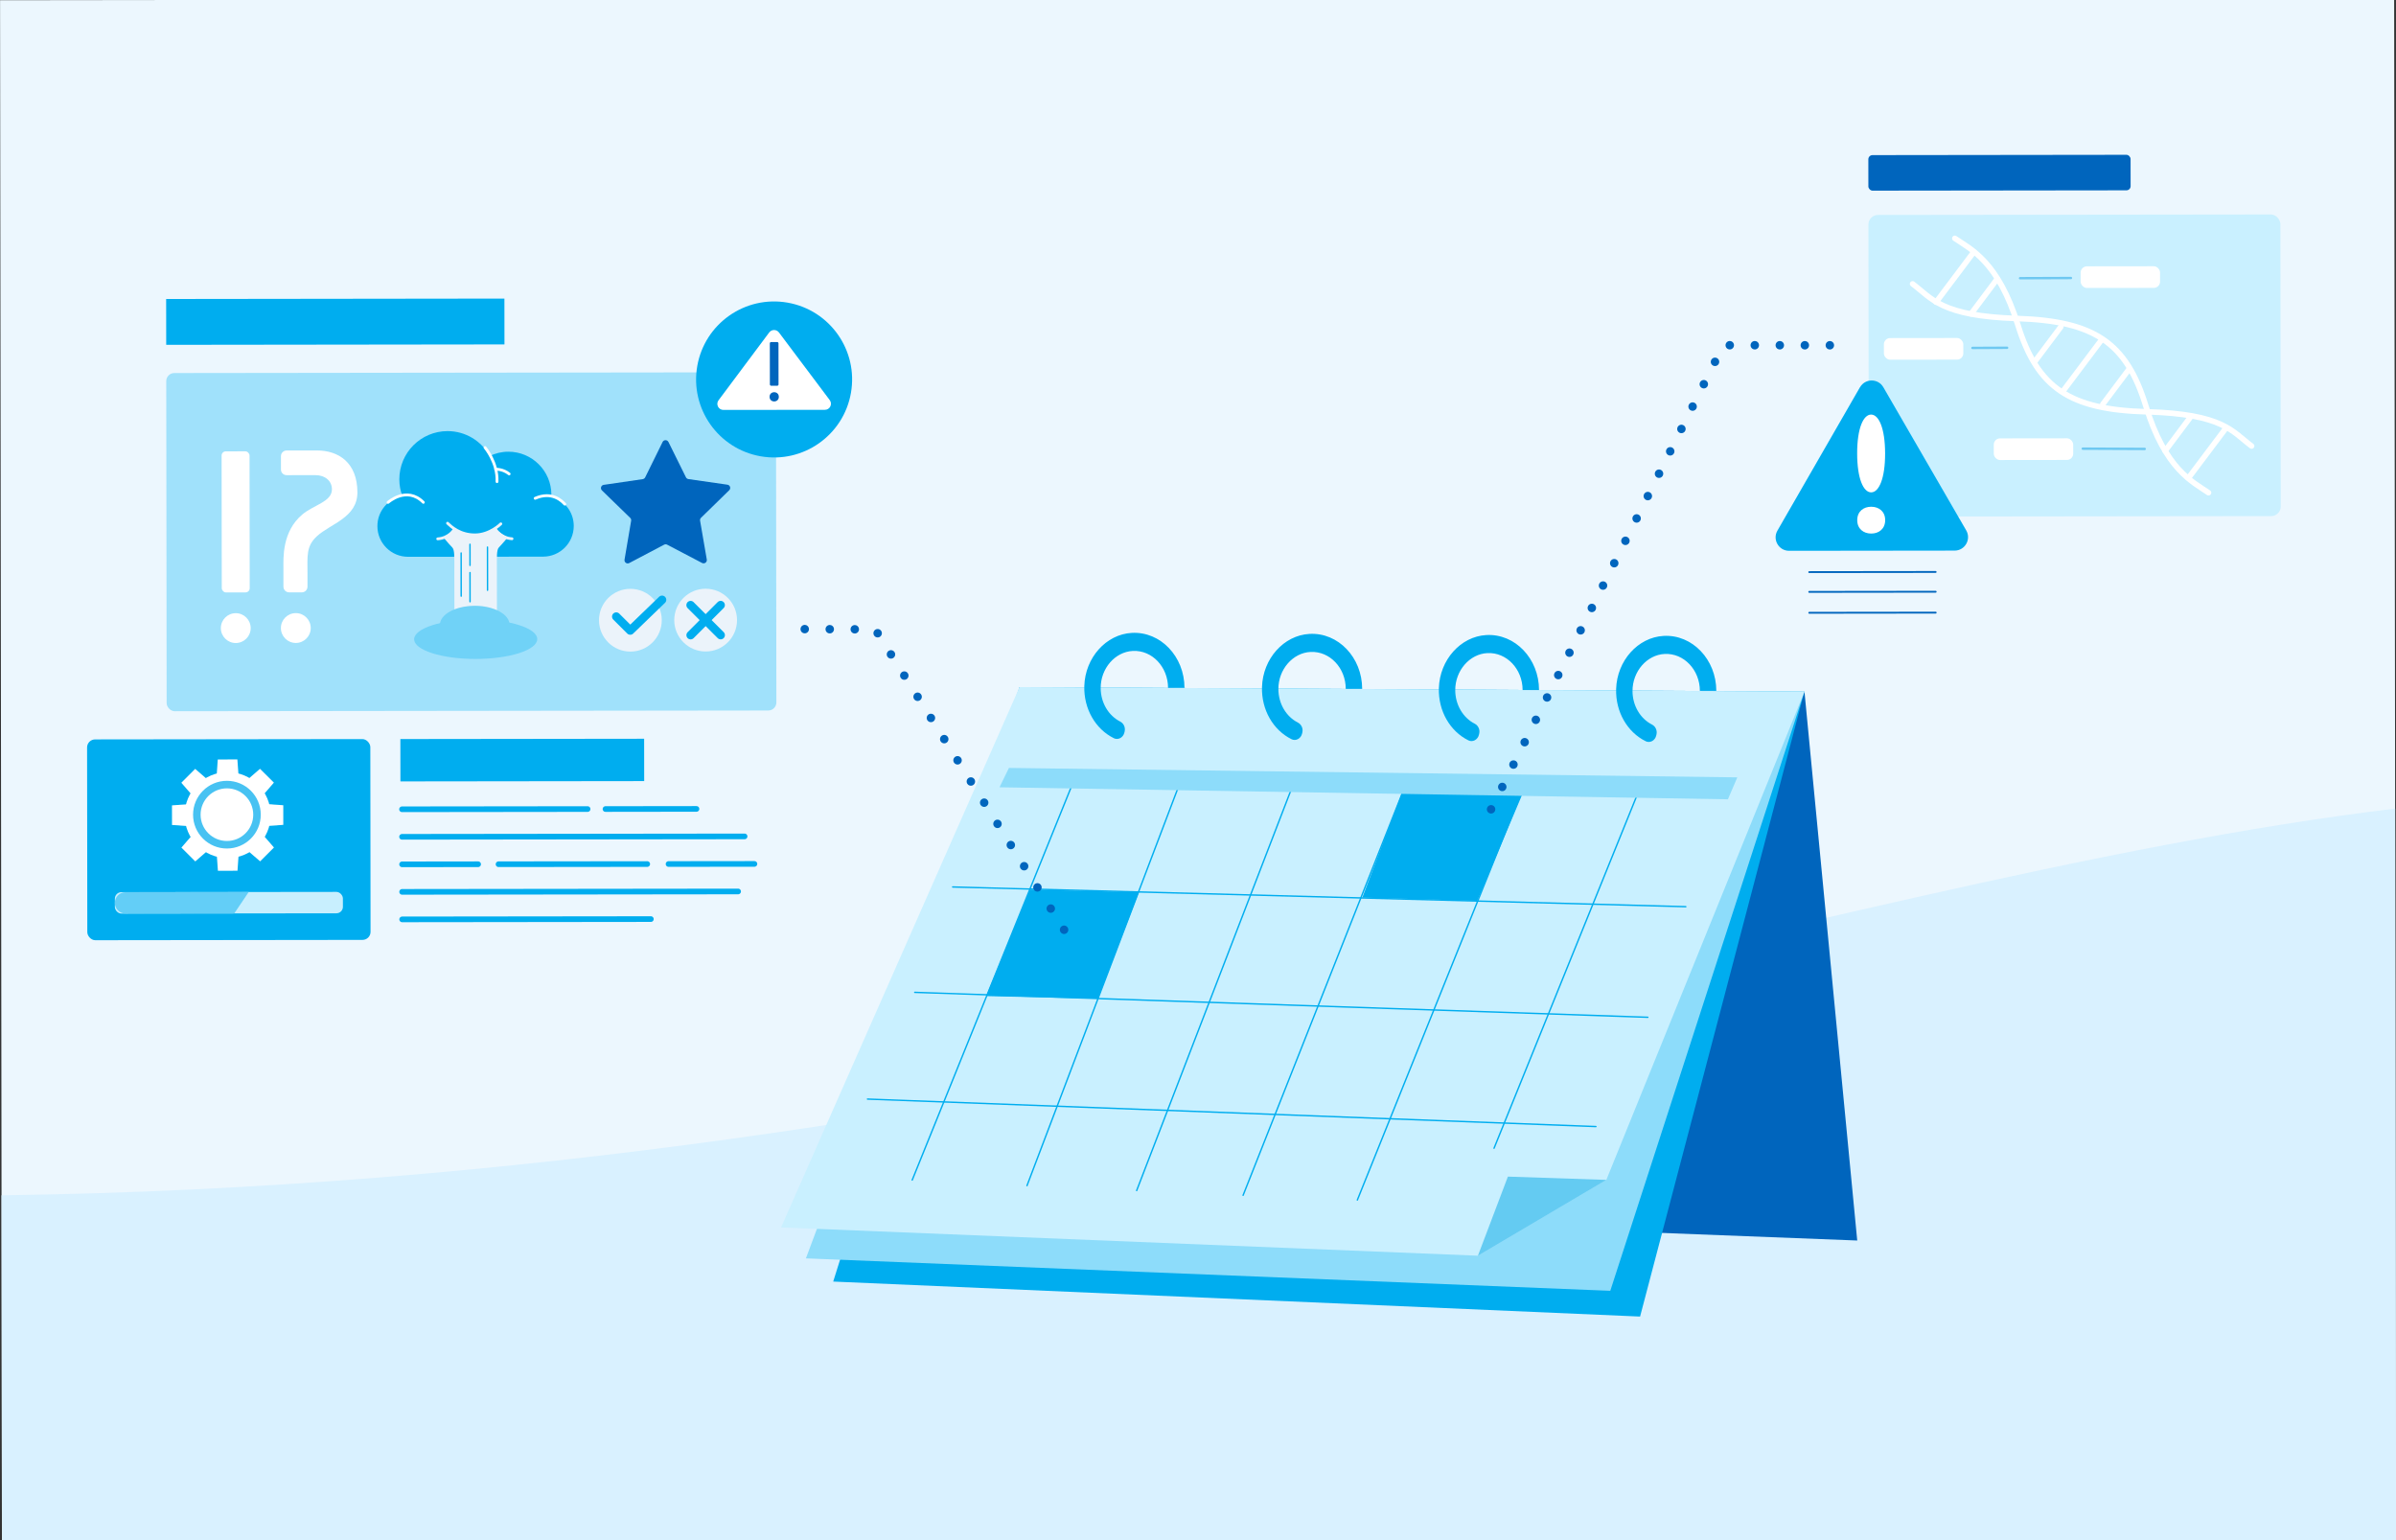 <?xml version="1.0" encoding="UTF-8"?>
<svg id="Ebene_1" xmlns="http://www.w3.org/2000/svg" version="1.1" xmlns:xlink="http://www.w3.org/1999/xlink" viewBox="0 0 1400 900">
  <rect x="0" y="0" width="1400" height="900" fill="#333333" stroke="none"/>
  <!-- Generator: Adobe Illustrator 29.3.1, SVG Export Plug-In . SVG Version: 2.1.0 Build 151)  -->
  <defs>
    <style>
      .st0 {
        fill: #47c2f2;
      }

      .st1, .st2, .st3, .st4, .st5, .st6, .st7 {
        isolation: isolate;
      }

      .st1, .st8, .st9, .st10, .st11, .st12, .st13, .st14, .st15, .st16 {
        fill: none;
        stroke-linecap: round;
        stroke-linejoin: round;
      }

      .st1, .st10, .st11 {
        stroke-width: 4.94px;
      }

      .st1, .st10, .st12, .st14 {
        stroke: #00adef;
      }

      .st17 {
        fill: #d9f1ff;
      }

      .st2 {
        fill: #00a6e6;
        opacity: .5;
      }

      .st8 {
        stroke: #6ec8f1;
        stroke-width: 1.4px;
      }

      .st9 {
        stroke-width: 3.24px;
      }

      .st9, .st13 {
        stroke: #fff;
      }

      .st18 {
        fill: #fff;
      }

      .st19 {
        fill: #63cef7;
      }

      .st20 {
        fill: #c9f0ff;
      }

      .st11 {
        stroke-dasharray: 0 14.62;
      }

      .st11, .st16 {
        stroke: #0065bd;
      }

      .st21, .st4 {
        fill: #00adef;
      }

      .st12 {
        stroke-width: .82px;
      }

      .st22 {
        fill: #ebf3fa;
      }

      .st13, .st15 {
        stroke-width: 1.65px;
      }

      .st3 {
        opacity: .3;
      }

      .st14 {
        stroke-width: 3.3px;
      }

      .st23, .st5 {
        fill: #0065bd;
      }

      .st24 {
        fill: #c8effe;
      }

      .st25 {
        fill: #ecf7fe;
      }

      .st15 {
        stroke: #ebf3fa;
      }

      .st6, .st7 {
        fill: #8ddcfa;
      }

      .st16 {
        stroke-width: 1.08px;
      }

      .st7 {
        opacity: .8;
      }
    </style>
  </defs>
  <g id="Ebene_11" data-name="Ebene_1">
    <rect class="st25" x=".6" y="-.74" width="1398.88" height="901.62" transform="translate(-.56 .87) rotate(-.07)"/>
  </g>
  <path class="st17" d="M1.14,901.74l1398.87-1.73-.51-427.49C1052.5,514.23,608.13,690.24.89,698.49l.24,203.25Z"/>
  <g id="Ebene_2">
    <g>
      <g>
        <rect class="st7" x="97.26" y="217.77" width="356.27" height="197.63" rx="4.72" ry="4.72" transform="translate(-.39 .34) rotate(-.07)"/>
        <rect class="st4" x="50.95" y="431.99" width="165.5" height="117.35" rx="4.69" ry="4.69" transform="translate(-.6 .16) rotate(-.07)"/>
        <rect class="st4" x="233.95" y="431.79" width="142.44" height="24.75" transform="translate(-.54 .37) rotate(-.07)"/>
        <rect class="st4" x="97.1" y="174.6" width="197.65" height="26.78" transform="translate(-.23 .24) rotate(-.07)"/>
        <line class="st14" x1="234.92" y1="489" x2="435.07" y2="488.76"/>
        <line class="st14" x1="234.96" y1="521.17" x2="431.29" y2="520.94"/>
        <line class="st14" x1="234.98" y1="537.25" x2="380.31" y2="537.08"/>
        <g>
          <line class="st14" x1="234.94" y1="505.09" x2="279.37" y2="505.03"/>
          <line class="st14" x1="390.64" y1="504.9" x2="440.82" y2="504.84"/>
          <line class="st14" x1="291.3" y1="505.02" x2="378.19" y2="504.92"/>
        </g>
        <g>
          <line class="st14" x1="234.9" y1="472.91" x2="343.34" y2="472.78"/>
          <line class="st14" x1="353.79" y1="472.77" x2="406.96" y2="472.7"/>
        </g>
        <circle class="st21" cx="452.31" cy="221.75" r="45.58" transform="translate(155.96 629.09) rotate(-80.08)"/>
        <path class="st18" d="M449.46,194.27c1.42-1.89,4.25-1.89,5.68,0l15.55,20.71,14.13,18.83c1.76,2.33.09,5.67-2.83,5.67l-59.29.07c-2.92,0-4.59-3.33-2.84-5.66l14.09-18.86,15.5-20.75h.01Z"/>
        <path class="st23" d="M390.58,258.27l10.22,20.65c.28.56.81.94,1.43,1.04l22.81,3.28c1.56.23,2.18,2.13,1.05,3.24l-16.48,16.1c-.45.44-.65,1.06-.55,1.68l3.92,22.71c.27,1.55-1.36,2.73-2.75,2.01l-20.41-10.69c-.55-.29-1.21-.29-1.76,0l-20.39,10.74c-1.39.73-3.02-.44-2.75-2l3.86-22.72c.1-.61-.09-1.25-.55-1.68l-16.52-16.06c-1.12-1.1-.51-3.01,1.04-3.24l22.8-3.34c.61-.09,1.15-.48,1.43-1.04l10.18-20.67c.69-1.41,2.71-1.41,3.4,0h.02Z"/>
        <circle class="st22" cx="368.34" cy="362.43" r="18.34"/>
        <circle class="st22" cx="412.31" cy="362.37" r="18.34"/>
        <polyline class="st1" points="360.08 360.31 368.25 368.46 386.84 350.51"/>
        <g>
          <line class="st10" x1="403.54" y1="371.16" x2="421.08" y2="353.59"/>
          <line class="st10" x1="403.52" y1="353.61" x2="421.1" y2="371.14"/>
        </g>
        <g>
          <circle class="st18" cx="137.76" cy="367.04" r="8.72"/>
          <rect class="st18" x="129.53" y="263.74" width="16.33" height="82.44" rx="2.45" ry="2.45" transform="translate(-.37 .17) rotate(-.07)"/>
        </g>
        <g>
          <circle class="st23" cx="452.37" cy="231.89" r="2.7"/>
          <rect class="st23" x="449.83" y="199.87" width="5.06" height="25.55" rx=".76" ry=".76" transform="translate(-.26 .55) rotate(-.07)"/>
        </g>
        <g>
          <circle class="st18" cx="172.85" cy="367" r="8.72"/>
          <path class="st18" d="M184.26,277.65c5.73,0,9.69,3.38,9.69,8.31,0,7.26-10.72,9.11-17.32,14.7-11.88,10.05-11.03,25.4-11.02,31.35v10.85c.02,1.82,1.49,3.29,3.31,3.29h7.46c1.82-.01,3.29-1.49,3.29-3.3v-7.34c-.02-10.57-.87-16.33,5.54-22.19,8.04-7.37,23.68-10.84,23.63-25.68-.06-17.29-10.99-24.42-23.7-24.41l-17.69.02c-1.82,0-3.29,1.48-3.29,3.29v7.84c0,1.82,1.49,3.29,3.3,3.29l16.81-.02h-.01Z"/>
        </g>
        <g>
          <path class="st21" d="M322.13,290.09c0-.34.05-.67.05-1.02-.02-13.88-11.29-25.13-25.17-25.11-3.89,0-7.56.92-10.85,2.5-4.81-8.68-14.07-14.55-24.68-14.54-15.56.02-28.17,12.65-28.15,28.22,0,3.41.64,6.67,1.77,9.69-8.31,1.58-14.59,8.86-14.58,17.63,0,9.9,8.04,17.92,17.95,17.91l78.81-.09h.06c9.9-.01,17.92-8.04,17.91-17.95,0-8.22-5.56-15.12-13.11-17.23h-.01,0Z"/>
          <path class="st22" d="M265.48,332l.03,24.14c3.34-1.32,7.43-2.1,11.86-2.11,4.95,0,9.46.96,12.99,2.57l-.03-24.61c0-6.46-.21-10.71,1.2-12.12.89-.89,2.73-2.98,5.23-5.92-2.7-1.19-5.11-2.92-7.11-5.04-3.46,2.33-7.63,3.68-12.12,3.69s-8.39-1.28-11.78-3.45c-1.75,2.15-3.92,3.94-6.35,5.3,2.31,2.7,4.01,4.62,4.86,5.46,1.41,1.41,1.22,5.65,1.23,12.12h-.01v-.03Z"/>
          <g class="st3">
            <ellipse class="st21" cx="277.96" cy="373.51" rx="35.96" ry="11.55" transform="translate(-.46 .34) rotate(-.07)"/>
            <ellipse class="st21" cx="277.39" cy="365.18" rx="20.37" ry="11.17" transform="translate(-.45 .34) rotate(-.07)"/>
          </g>
          <line class="st12" x1="269.45" y1="323.15" x2="269.48" y2="348.36"/>
          <line class="st12" x1="284.84" y1="319.71" x2="284.87" y2="344.92"/>
          <line class="st12" x1="274.63" y1="334.6" x2="274.65" y2="351.62"/>
          <line class="st12" x1="274.61" y1="318.07" x2="274.63" y2="330.39"/>
          <path class="st13" d="M283.42,261.55s7.47,8.77,6.99,19.9"/>
          <path class="st13" d="M289.67,274.23s4.12-.27,7.83,2.71"/>
          <path class="st13" d="M226.75,293.57s10.83-9.8,20.62-.02"/>
          <path class="st13" d="M330.01,294.61c-1.6-1.76-7.39-7.76-17.31-3.42"/>
          <path class="st15" d="M261.5,305.75c2.21,2.07,7.25,6.84,16.02,6.83s15.12-6.47,15.12-6.47"/>
          <path class="st15" d="M265.32,309.5s-2.84,4.9-9.56,5.39"/>
          <path class="st15" d="M289.6,309.47s2.85,4.89,9.57,5.36"/>
        </g>
        <rect class="st24" x="67.12" y="521.27" width="133.24" height="12.51" rx="3.8" ry="3.8" transform="translate(-.64 .16) rotate(-.07)"/>
        <path class="st19" d="M136.88,533.78l-63.51.08c-3.46,0-6.26-2.79-6.26-6.25h0c0-3.46,2.79-6.26,6.25-6.26l71.96-.09"/>
        <circle class="st18" cx="133.02" cy="476.32" r="25.13"/>
        <g>
          <polygon class="st18" points="165.53 482.01 132.93 484.35 100.51 482.09 100.49 470.63 132.92 468.29 165.52 470.55 165.53 482.01"/>
          <polygon class="st18" points="127.33 508.85 124.99 476.24 127.25 443.81 138.7 443.79 141.05 476.22 138.77 508.83 127.33 508.85"/>
          <polygon class="st18" points="151.99 503.34 127.28 481.94 105.95 457.41 114.04 449.3 138.63 470.57 160.08 495.24 151.99 503.34"/>
          <polygon class="st18" points="106 495.3 127.4 470.58 151.92 449.26 160.04 457.34 138.76 481.93 114.1 503.38 106 495.3"/>
        </g>
        <circle class="st0" cx="132.59" cy="476.06" r="19.78"/>
        <circle class="st18" cx="132.59" cy="476.06" r="15.38"/>
      </g>
      <g>
        <rect class="st20" x="1091.83" y="125.47" width="240.72" height="176.27" rx="5.6" ry="5.6" transform="translate(-.26 1.48) rotate(-.07)"/>
        <g>
          <path class="st21" d="M1086.82,226.29c3.02-5.25,10.59-5.25,13.62-.02l24.22,41.84,24.22,41.84c3.03,5.24-.74,11.8-6.8,11.8l-48.35.06-48.35.06c-6.05,0-9.84-6.54-6.82-11.79l24.12-41.9,24.12-41.9h.02Z"/>
          <line class="st16" x1="1057.14" y1="334.32" x2="1131.01" y2="334.23"/>
          <line class="st16" x1="1057.15" y1="345.88" x2="1131.03" y2="345.79"/>
          <line class="st16" x1="1057.17" y1="358.09" x2="1131.04" y2="358"/>
          <path class="st18" d="M1101.48,264.98c.02,14.75-3.63,22.73-8.14,22.74s-8.17-7.97-8.19-22.72,3.63-22.73,8.14-22.74,8.17,7.97,8.19,22.72h0Z"/>
          <path class="st18" d="M1101.52,303.95c0,5.08-3.65,7.84-8.15,7.84s-8.17-2.74-8.17-7.83,3.65-7.84,8.15-7.84,8.17,2.74,8.17,7.83Z"/>
        </g>
        <g>
          <g>
            <path class="st9" d="M1290.45,287.92c-9.2-6.31-25.26-13.57-36.62-50.68-11.36-37.11-30.19-49.65-75.03-51.11-44.84-1.46-49.86-11.67-61.26-20.24"/>
            <path class="st9" d="M1142.23,139.3c9.22,6.27,25.31,13.47,36.82,50.53,11.51,37.06,30.38,49.53,75.23,50.81s49.91,11.47,61.34,20"/>
            <line class="st9" x1="1300.71" y1="250.05" x2="1278.65" y2="279.4"/>
            <line class="st9" x1="1227.39" y1="199.32" x2="1205.34" y2="228.67"/>
            <line class="st9" x1="1280.25" y1="243.25" x2="1265.09" y2="263.5"/>
            <line class="st9" x1="1131.27" y1="176.57" x2="1153.32" y2="147.22"/>
            <line class="st9" x1="1151.72" y1="183.36" x2="1166.88" y2="163.12"/>
            <line class="st9" x1="1243.87" y1="215.94" x2="1228.7" y2="236.19"/>
            <line class="st9" x1="1204.14" y1="191.02" x2="1188.97" y2="211.27"/>
          </g>
          <rect class="st18" x="1215.74" y="155.61" width="46.4" height="12.65" rx="3.66" ry="3.66" transform="translate(-.2 1.51) rotate(-.07)"/>
          <line class="st8" x1="1253.16" y1="262.34" x2="1216.99" y2="262.18"/>
          <rect class="st18" x="1100.77" y="197.53" width="46.4" height="12.65" rx="3.66" ry="3.66" transform="translate(-.25 1.37) rotate(-.07)"/>
          <line class="st8" x1="1172.77" y1="203.22" x2="1152.52" y2="203.32"/>
          <line class="st8" x1="1210.06" y1="162.46" x2="1180.33" y2="162.57"/>
          <rect class="st18" x="1164.98" y="256.15" width="46.4" height="12.65" rx="3.66" ry="3.66" transform="translate(-.32 1.45) rotate(-.07)"/>
        </g>
        <rect class="st5" x="1091.69" y="90.55" width="153.23" height="20.76" rx="2.44" ry="2.44" transform="translate(-.12 1.43) rotate(-.07)"/>
      </g>
      <g>
        <polygon class="st23" points="1054.36 404.16 1085.19 724.91 950.13 719.67 1040.29 410.17 1054.36 404.16"/>
        <polygon class="st21" points="1054.33 404.16 595.72 401.52 486.85 748.9 958.31 769.35 1054.33 404.16"/>
        <polygon class="st6" points="1054.33 404.16 595.72 401.52 470.89 735.35 940.9 754.3 1054.33 404.16"/>
        <polygon class="st20" points="1054.36 404.16 595.72 401.52 456.38 717.27 863.56 733.79 938.59 689.48 1054.36 404.16"/>
        <polygon class="st2" points="863.56 733.79 881.07 687.57 938.59 689.48 863.56 733.79"/>
        <polygon class="st4" points="576.24 582.08 641.52 583.57 665.43 521.41 601.84 519.82 576.24 582.08"/>
        <polygon class="st4" points="796.01 524.52 863.13 526.42 889.98 463.03 819.65 462.03 796.01 524.52"/>
        <line class="st12" x1="506.88" y1="642.26" x2="932.5" y2="658.32"/>
        <line class="st12" x1="534.49" y1="579.89" x2="962.85" y2="594.46"/>
        <line class="st12" x1="556.66" y1="518.31" x2="985.02" y2="529.84"/>
        <line class="st12" x1="626.24" y1="459.12" x2="533.01" y2="689.57"/>
        <line class="st12" x1="688.17" y1="460.83" x2="600.08" y2="692.84"/>
        <line class="st12" x1="755.77" y1="457.95" x2="664.16" y2="695.71"/>
        <line class="st12" x1="820.95" y1="459.53" x2="726.35" y2="698.49"/>
        <line class="st12" x1="890.08" y1="460.35" x2="793.1" y2="701.25"/>
        <line class="st12" x1="957.89" y1="461.32" x2="872.98" y2="670.98"/>
        <polygon class="st6" points="584.02 460.06 1009.63 467.08 1015.13 454.26 589.53 448.75 584.02 460.06"/>
        <path class="st21" d="M650.8,431.36c-10.67-5.26-17.64-17.15-17.23-30.49.5-16.53,12.71-30.2,27.73-31.03,16.81-.94,30.78,13.82,30.8,32.12h-9.6c-.01-12.22-9.3-22.1-20.52-21.58-10.43.48-18.88,10.23-18.84,21.71.03,8.54,4.56,16.09,11.39,19.56,2.01,1.02,3.15,3.38,2.62,5.74l-.14.62c-.66,3-3.66,4.63-6.22,3.36h.01Z"/>
        <path class="st21" d="M754.63,431.95c-10.67-5.26-17.64-17.15-17.23-30.49.5-16.53,12.71-30.2,27.73-31.03,16.81-.94,30.78,13.82,30.8,32.12h-9.6c-.01-12.22-9.3-22.1-20.52-21.58-10.43.48-18.88,10.23-18.84,21.71.03,8.54,4.56,16.09,11.39,19.56,2.01,1.02,3.15,3.38,2.62,5.74l-.14.62c-.66,3-3.66,4.63-6.22,3.36h.01Z"/>
        <path class="st21" d="M857.97,432.62c-10.67-5.26-17.64-17.15-17.23-30.49.5-16.53,12.71-30.2,27.73-31.03,16.81-.94,30.78,13.82,30.8,32.12h-9.6c-.01-12.22-9.3-22.1-20.52-21.58-10.43.48-18.88,10.23-18.84,21.71.03,8.54,4.56,16.09,11.39,19.56,2.01,1.02,3.15,3.38,2.62,5.74l-.14.62c-.66,3-3.66,4.63-6.22,3.36h.01Z"/>
        <path class="st21" d="M961.55,433.12c-10.67-5.26-17.64-17.15-17.23-30.49.5-16.53,12.71-30.2,27.73-31.03,16.81-.94,30.78,13.82,30.8,32.12h-9.6c-.01-12.22-9.3-22.1-20.52-21.58-10.43.48-18.88,10.23-18.84,21.71.03,8.54,4.56,16.09,11.39,19.56,2.01,1.02,3.15,3.38,2.62,5.74l-.14.62c-.66,3-3.66,4.63-6.22,3.36h.01Z"/>
      </g>
      <polyline class="st11" points="470.21 367.63 511.4 367.77 621.77 543.35"/>
      <polyline class="st11" points="1069.19 201.76 1006.95 201.73 865.53 484.34"/>
    </g>
  </g>
</svg>